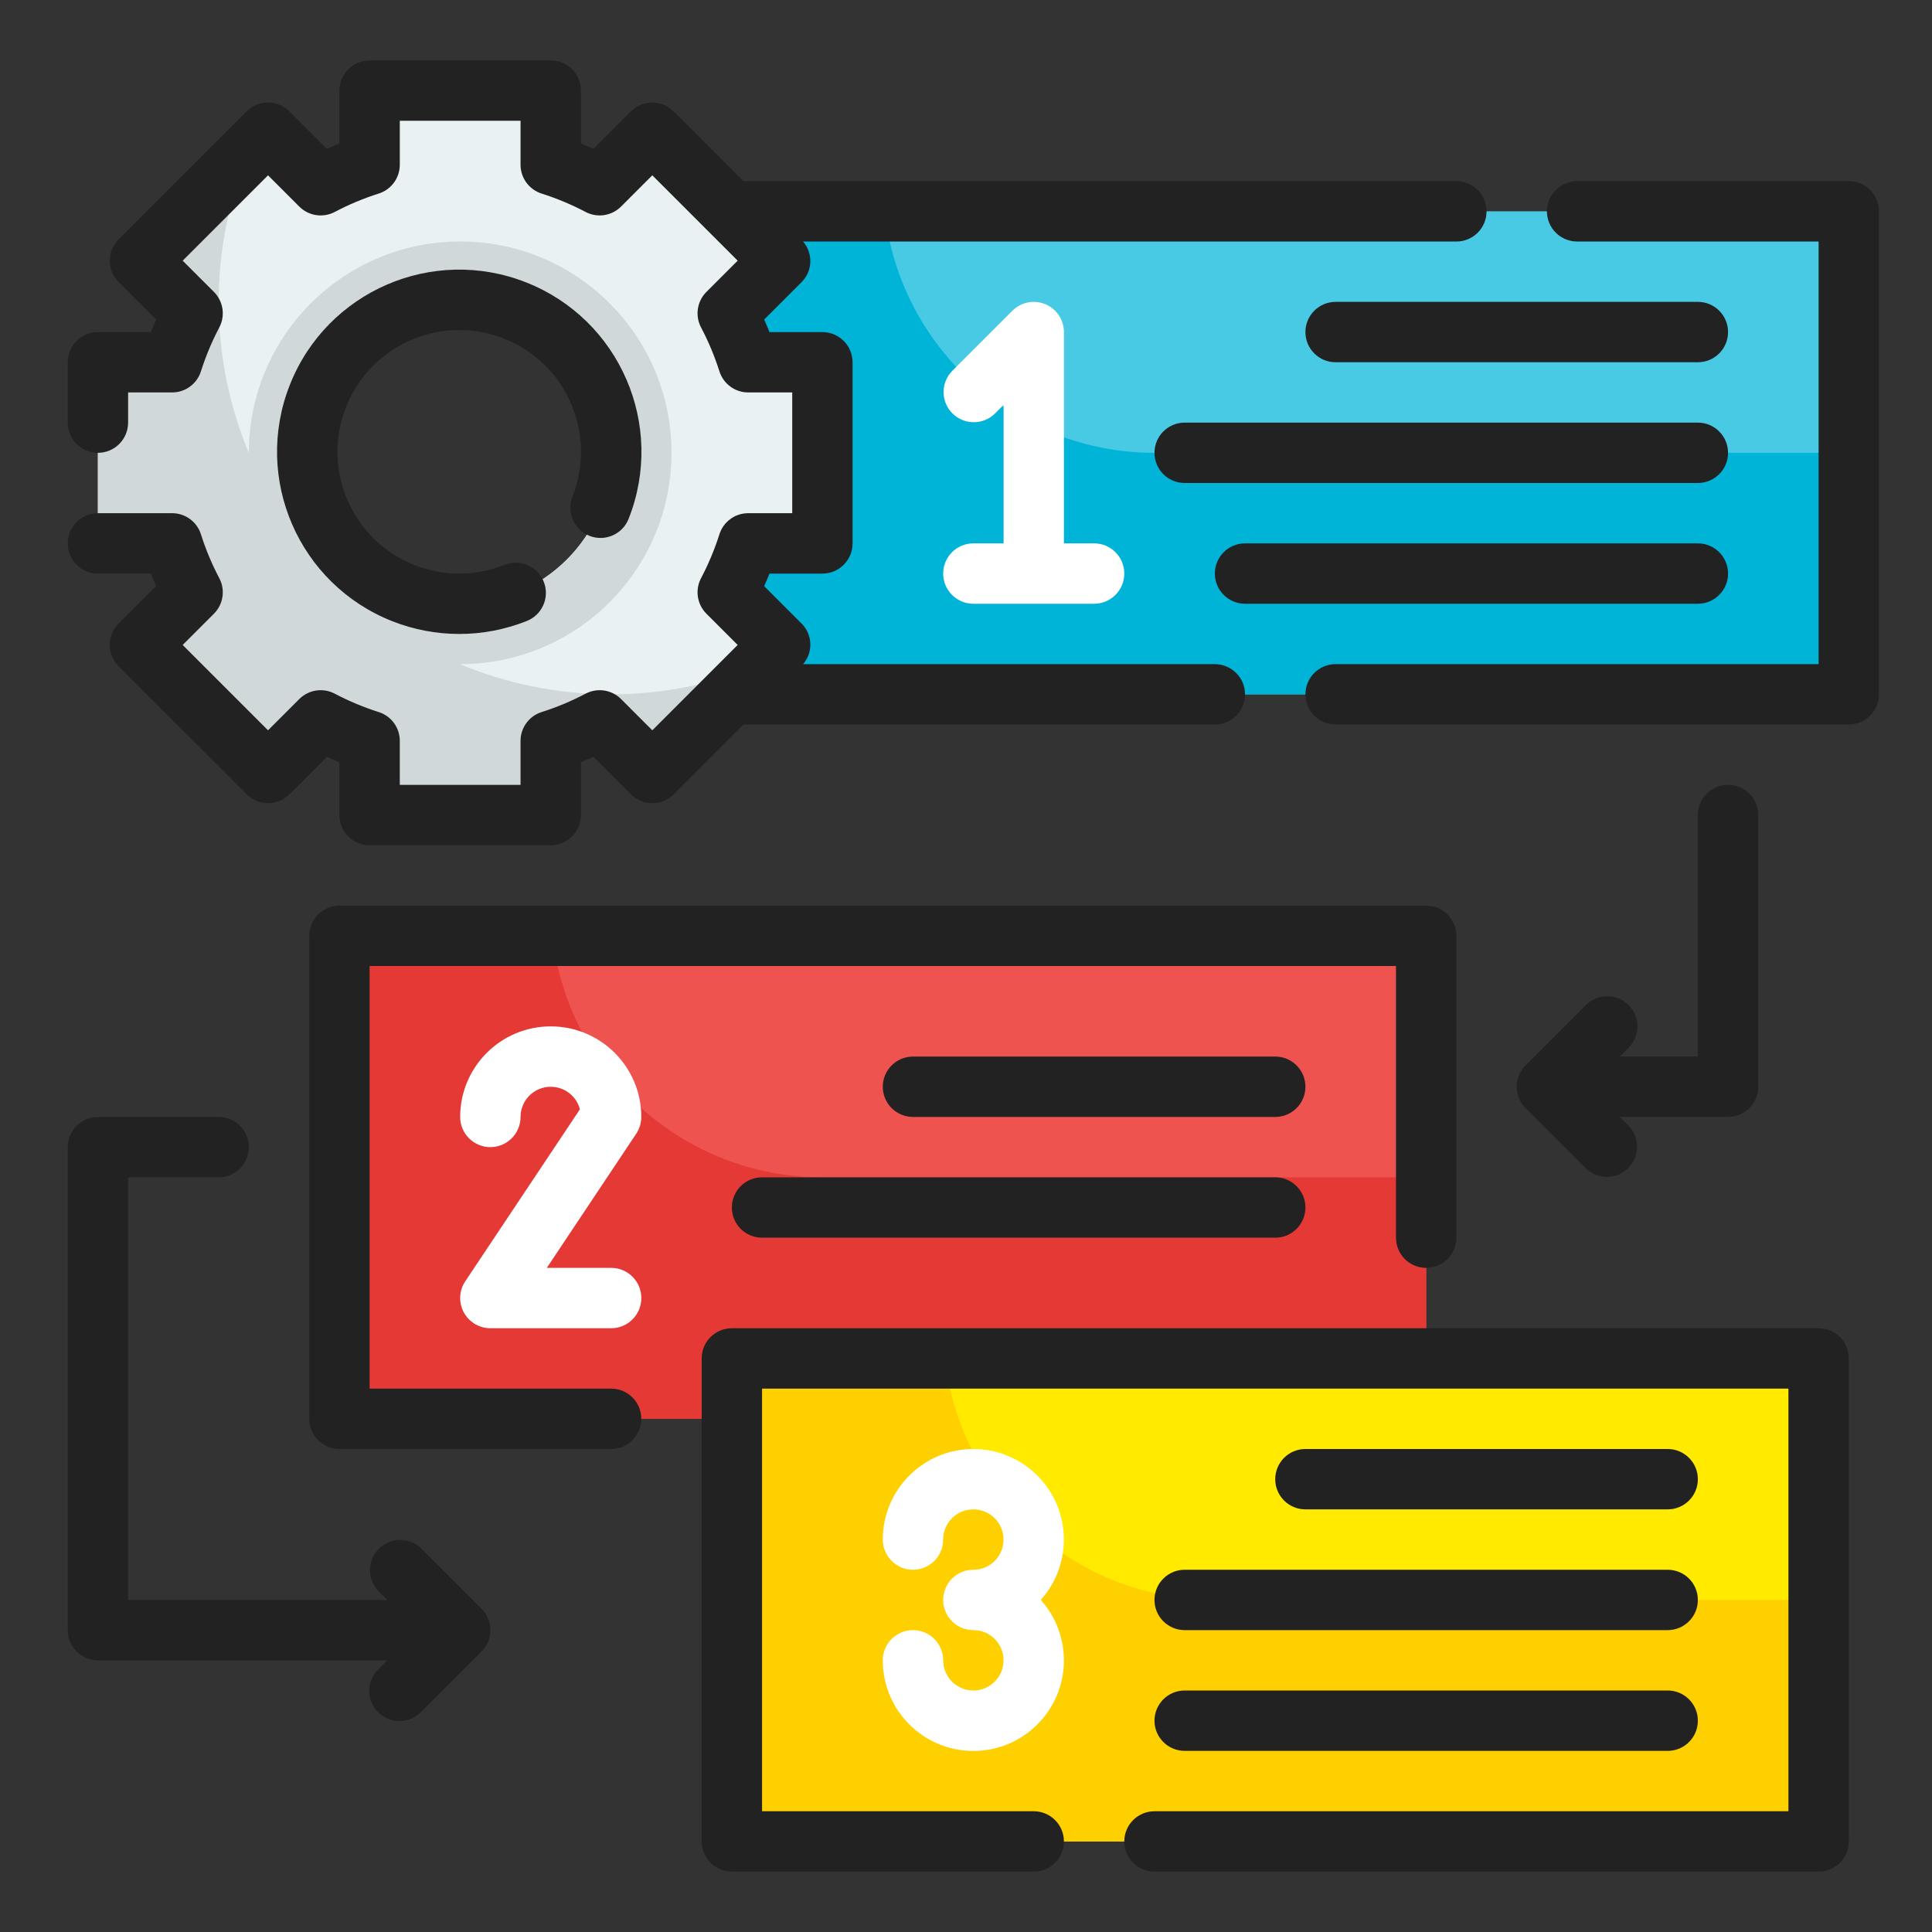 <?xml version="1.0" encoding="UTF-8"?>
<svg id="Layer_1" data-name="Layer 1" xmlns="http://www.w3.org/2000/svg" viewBox="0 0 512 512">
  <rect x="0" y="0" width="512" height="512" fill="#333333" stroke="none"/>
  <defs>
    <style>
      .cls-1 {
        fill: #ffd000;
      }

      .cls-2 {
        fill: #fff;
      }

      .cls-3 {
        fill: #e53935;
      }

      .cls-4 {
        fill: #ffea00;
      }

      .cls-5 {
        fill: #ef5350;
      }

      .cls-6 {
        fill: #222;
      }

      .cls-7 {
        fill: #00b4d8;
      }

      .cls-8 {
        fill: #d0d8da;
      }

      .cls-9 {
        fill: #e9f1f2;
      }

      .cls-10 {
        fill: #48cae4;
      }
    </style>
  </defs>
  <g id="Fill_Outline" data-name="Fill Outline">
    <g id="Color">
      <path class="cls-10" d="M177.95,56h312v128H177.95V56Z"/>
      <path class="cls-7" d="M489.95,120v64H177.95V56h56.48c4.05,36.44,34.85,64.01,71.52,64h184Z"/>
      <path class="cls-5" d="M89.95,248h288v128H89.95v-128Z"/>
      <path class="cls-9" d="M217.95,144v-48h-19.68c-1.45-4.46-3.27-8.8-5.44-12.96l14-13.92-34-34-13.92,14c-4.16-2.17-8.5-3.99-12.96-5.44v-19.68h-48v19.68c-4.46,1.45-8.8,3.27-12.96,5.44l-13.92-14-34,34,14,13.92c-2.17,4.16-3.99,8.5-5.44,12.96h-19.68v48h19.68c1.45,4.46,3.27,8.8,5.44,12.96l-14,13.92,34,34,13.92-14c4.16,2.17,8.5,3.99,12.96,5.44v19.68h48v-19.68c4.46-1.45,8.8-3.27,12.96-5.44l13.92,14,34-34-14-13.92c2.17-4.16,3.99-8.5,5.44-12.96h19.68ZM121.95,160c-22.09,0-40-17.91-40-40s17.91-40,40-40,40,17.91,40,40-17.91,40-40,40Z"/>
      <path class="cls-8" d="M161.95,184c-57.44,0-104-46.57-103.99-104.01,0-13.58,2.66-27.03,7.83-39.59l-28.72,28.72,14,13.92c-2.17,4.16-3.99,8.5-5.44,12.96h-19.68v48h19.68c1.45,4.46,3.27,8.8,5.44,12.96l-14,13.92,34,34,13.92-14c4.16,2.17,8.5,3.99,12.96,5.44v19.68h48v-19.68c4.46-1.45,8.8-3.27,12.96-5.44l13.92,14,28.72-28.72c-12.56,5.19-26.01,7.85-39.6,7.84Z"/>
      <path class="cls-8" d="M121.95,64c-30.93,0-56,25.07-56,56s25.07,56,56,56,56-25.07,56-56c.02-30.91-25.01-55.98-55.92-56-.03,0-.05,0-.08,0ZM121.95,160c-22.09,0-40-17.91-40-40s17.91-40,40-40,40,17.91,40,40-17.91,40-40,40Z"/>
      <path class="cls-3" d="M377.95,312v64H89.95v-128h56.48c4.05,36.44,34.85,64.01,71.52,64h160Z"/>
      <path class="cls-4" d="M193.95,360h288v128H193.95v-128Z"/>
      <path class="cls-1" d="M481.95,424v64H193.95v-128h56.48c4.05,36.44,34.85,64.01,71.52,64h160Z"/>
    </g>
    <g id="Outline_copy" data-name="Outline copy">
      <path class="cls-6" d="M489.95,48h-72c-4.42,0-8,3.58-8,8s3.58,8,8,8h64v112h-128c-4.42,0-8,3.58-8,8s3.58,8,8,8h136c4.42,0,8-3.58,8-8V56c0-4.42-3.58-8-8-8Z"/>
      <path class="cls-6" d="M161.95,368h-64v-112h272v72c0,4.42,3.58,8,8,8s8-3.58,8-8v-80c0-4.42-3.58-8-8-8H89.95c-4.42,0-8,3.58-8,8v128c0,4.42,3.58,8,8,8h72c4.42,0,8-3.58,8-8s-3.58-8-8-8Z"/>
      <path class="cls-6" d="M481.95,352H193.95c-4.42,0-8,3.58-8,8v128c0,4.42,3.58,8,8,8h80c4.42,0,8-3.58,8-8s-3.58-8-8-8h-72v-112h272v112h-168c-4.42,0-8,3.58-8,8s3.58,8,8,8h176c4.42,0,8-3.58,8-8v-128c0-4.42-3.58-8-8-8Z"/>
      <path class="cls-6" d="M58.13,153.26c-1.97-3.73-3.6-7.63-4.88-11.66-1.05-3.33-4.14-5.6-7.63-5.6h-19.67c-4.42,0-8,3.58-8,8s3.58,8,8,8h14.02c.45,1.11.91,2.22,1.4,3.33l-9.93,9.93c-3.12,3.12-3.12,8.19,0,11.31l33.94,33.94c3.12,3.12,8.19,3.12,11.31,0l9.93-9.93c1.11.49,2.22.95,3.33,1.4v14.02c0,4.42,3.58,8,8,8h48c4.42,0,8-3.58,8-8v-14.02c1.11-.45,2.22-.91,3.33-1.4l9.93,9.93c3.12,3.12,8.19,3.12,11.31,0l18.5-18.5h124.93c4.42,0,8-3.58,8-8s-3.58-8-8-8h-109.12c2.7-3.13,2.53-7.81-.38-10.74l-9.93-9.93c.49-1.11.95-2.22,1.4-3.33h14.02c4.42,0,8-3.58,8-8v-48c0-4.42-3.58-8-8-8h-14.02c-.45-1.11-.91-2.22-1.4-3.33l9.93-9.93c2.91-2.93,3.07-7.61.38-10.74h173.12c4.42,0,8-3.58,8-8s-3.58-8-8-8h-188.93l-18.5-18.5c-3.12-3.12-8.19-3.12-11.31,0l-9.93,9.93c-1.11-.49-2.22-.95-3.33-1.4v-14.02c0-4.42-3.58-8-8-8h-48c-4.42,0-8,3.58-8,8v14.02c-1.11.45-2.22.91-3.33,1.4l-9.93-9.93c-3.12-3.12-8.19-3.12-11.31,0L31.44,63.43c-3.12,3.12-3.12,8.19,0,11.31l9.93,9.93c-.49,1.11-.95,2.22-1.4,3.33h-14.02c-4.42,0-8,3.58-8,8v16c0,4.42,3.59,8,8,8,4.42,0,7.99-3.58,8-8v-8h11.67c3.49,0,6.58-2.27,7.63-5.6,1.28-4.02,2.91-7.92,4.88-11.66,1.62-3.1,1.04-6.89-1.43-9.37l-8.29-8.29,22.62-22.62,8.29,8.29c2.47,2.47,6.27,3.05,9.37,1.43,3.73-1.97,7.63-3.6,11.66-4.88,3.33-1.05,5.6-4.14,5.6-7.63v-11.67h32v11.67c0,3.49,2.27,6.58,5.6,7.63,4.02,1.28,7.92,2.91,11.66,4.88,3.1,1.62,6.89,1.04,9.37-1.43l8.29-8.29,22.62,22.62-8.29,8.29c-2.47,2.47-3.05,6.27-1.43,9.37,1.97,3.73,3.6,7.63,4.88,11.66,1.05,3.33,4.14,5.6,7.63,5.6h11.67v32h-11.67c-3.49,0-6.58,2.27-7.63,5.6-1.28,4.02-2.91,7.92-4.88,11.66-1.62,3.1-1.04,6.89,1.43,9.37l8.29,8.29-22.62,22.62-8.29-8.29c-2.47-2.47-6.27-3.05-9.37-1.43-3.73,1.97-7.63,3.6-11.66,4.88-3.33,1.05-5.6,4.14-5.6,7.63v11.67h-32v-11.67c0-3.49-2.27-6.58-5.6-7.63-4.02-1.28-7.92-2.91-11.66-4.88-3.1-1.62-6.89-1.04-9.37,1.43l-8.29,8.29-22.62-22.62,8.29-8.29c2.47-2.47,3.05-6.27,1.43-9.37h0Z"/>
      <path class="cls-6" d="M156.2,142c4.11,1.63,8.76-.39,10.38-4.49,0-.01.01-.03.02-.04,9.8-24.8-2.36-52.84-27.16-62.63-24.8-9.8-52.84,2.36-62.63,27.16-9.8,24.8,2.36,52.84,27.16,62.63,11.4,4.5,24.08,4.5,35.47,0,4.14-1.53,6.26-6.13,4.73-10.28-1.53-4.14-6.13-6.26-10.28-4.73-.1.04-.19.07-.29.11-16.56,6.57-35.32-1.53-41.89-18.1-6.57-16.56,1.53-35.32,18.1-41.89s35.32,1.53,41.89,18.1c3.03,7.64,3.03,16.15,0,23.79-1.62,4.1.4,8.74,4.5,10.37h0Z"/>
      <path class="cls-2" d="M257.95,144c-4.42,0-8,3.58-8,8s3.58,8,8,8h32c4.42,0,8-3.58,8-8s-3.58-8-8-8h-8v-56c0-4.42-3.58-8-8-8-2.12,0-4.15.84-5.65,2.34l-16,16c-3.07,3.18-2.98,8.24.2,11.31,3.1,2.99,8.02,2.99,11.12,0l2.34-2.34v36.69h-8Z"/>
      <path class="cls-6" d="M449.95,80h-96c-4.42,0-8,3.58-8,8s3.58,8,8,8h96c4.42,0,8-3.58,8-8s-3.58-8-8-8Z"/>
      <path class="cls-6" d="M449.95,112h-136c-4.42,0-8,3.58-8,8s3.58,8,8,8h136c4.42,0,8-3.58,8-8s-3.58-8-8-8Z"/>
      <path class="cls-6" d="M449.95,144h-120c-4.42,0-8,3.58-8,8s3.58,8,8,8h120c4.42,0,8-3.58,8-8s-3.58-8-8-8Z"/>
      <path class="cls-6" d="M431.6,266.34c-3.12-3.12-8.19-3.12-11.31,0l-16,16c-3.12,3.12-3.12,8.19,0,11.31l16,16c3.18,3.07,8.24,2.98,11.31-.2,2.99-3.1,2.99-8.02,0-11.12l-2.34-2.34h28.69c4.42,0,8-3.58,8-8v-72c0-4.42-3.58-8-8-8s-8,3.58-8,8v64h-20.69l2.34-2.34c3.12-3.12,3.12-8.19,0-11.31Z"/>
      <path class="cls-6" d="M111.6,410.34c-3.18-3.07-8.24-2.98-11.31.2-2.99,3.1-2.99,8.02,0,11.12l2.34,2.34H33.95v-112h24c4.42,0,8-3.58,8-8s-3.58-8-8-8H25.95c-4.42,0-8,3.58-8,8v128c0,4.42,3.58,8,8,8h76.69l-2.34,2.34c-3.18,3.07-3.27,8.13-.2,11.31,3.07,3.18,8.13,3.27,11.31.2.07-.06.13-.13.2-.2l16-16c3.12-3.12,3.12-8.19,0-11.31l-16-16Z"/>
      <path class="cls-2" d="M169.95,296c0-13.25-10.75-24-24-24s-24,10.75-24,24c0,4.42,3.58,8,8,8s8-3.58,8-8c0-4.42,3.59-8,8.01-7.99,3.63,0,6.8,2.45,7.73,5.96l-30.4,45.6c-2.45,3.68-1.45,8.64,2.23,11.09,1.31.87,2.86,1.34,4.44,1.34h32c4.42,0,8-3.58,8-8s-3.58-8-8-8h-17.05l23.7-35.56c.87-1.32,1.34-2.86,1.34-4.44h0Z"/>
      <path class="cls-6" d="M337.95,280h-96c-4.42,0-8,3.58-8,8s3.58,8,8,8h96c4.42,0,8-3.58,8-8s-3.58-8-8-8Z"/>
      <path class="cls-6" d="M337.95,312h-136c-4.42,0-8,3.58-8,8s3.58,8,8,8h136c4.42,0,8-3.58,8-8s-3.58-8-8-8Z"/>
      <path class="cls-2" d="M257.95,384c-13.25,0-24,10.75-24,24,0,4.42,3.58,8,8,8s8-3.58,8-8,3.58-8,8-8,8,3.58,8,8-3.58,8-8,8-8,3.58-8,8,3.58,8,8,8,8,3.58,8,8-3.58,8-8,8-8-3.58-8-8-3.58-8-8-8-8,3.58-8,8c-.01,13.25,10.73,24.01,23.98,24.02,13.25.01,24.01-10.73,24.02-23.98,0-5.92-2.18-11.63-6.13-16.04,8.84-9.88,7.99-25.05-1.89-33.89-4.4-3.93-10.09-6.11-15.98-6.11Z"/>
      <path class="cls-6" d="M441.95,400c4.42,0,8-3.58,8-8s-3.58-8-8-8h-96c-4.42,0-8,3.58-8,8s3.58,8,8,8h96Z"/>
      <path class="cls-6" d="M305.95,424c0,4.42,3.58,8,8,8h128c4.42,0,8-3.58,8-8s-3.58-8-8-8h-128c-4.42,0-8,3.58-8,8Z"/>
      <path class="cls-6" d="M313.95,464h128c4.42,0,8-3.58,8-8s-3.58-8-8-8h-128c-4.42,0-8,3.58-8,8s3.58,8,8,8Z"/>
    </g>
  </g>
</svg>